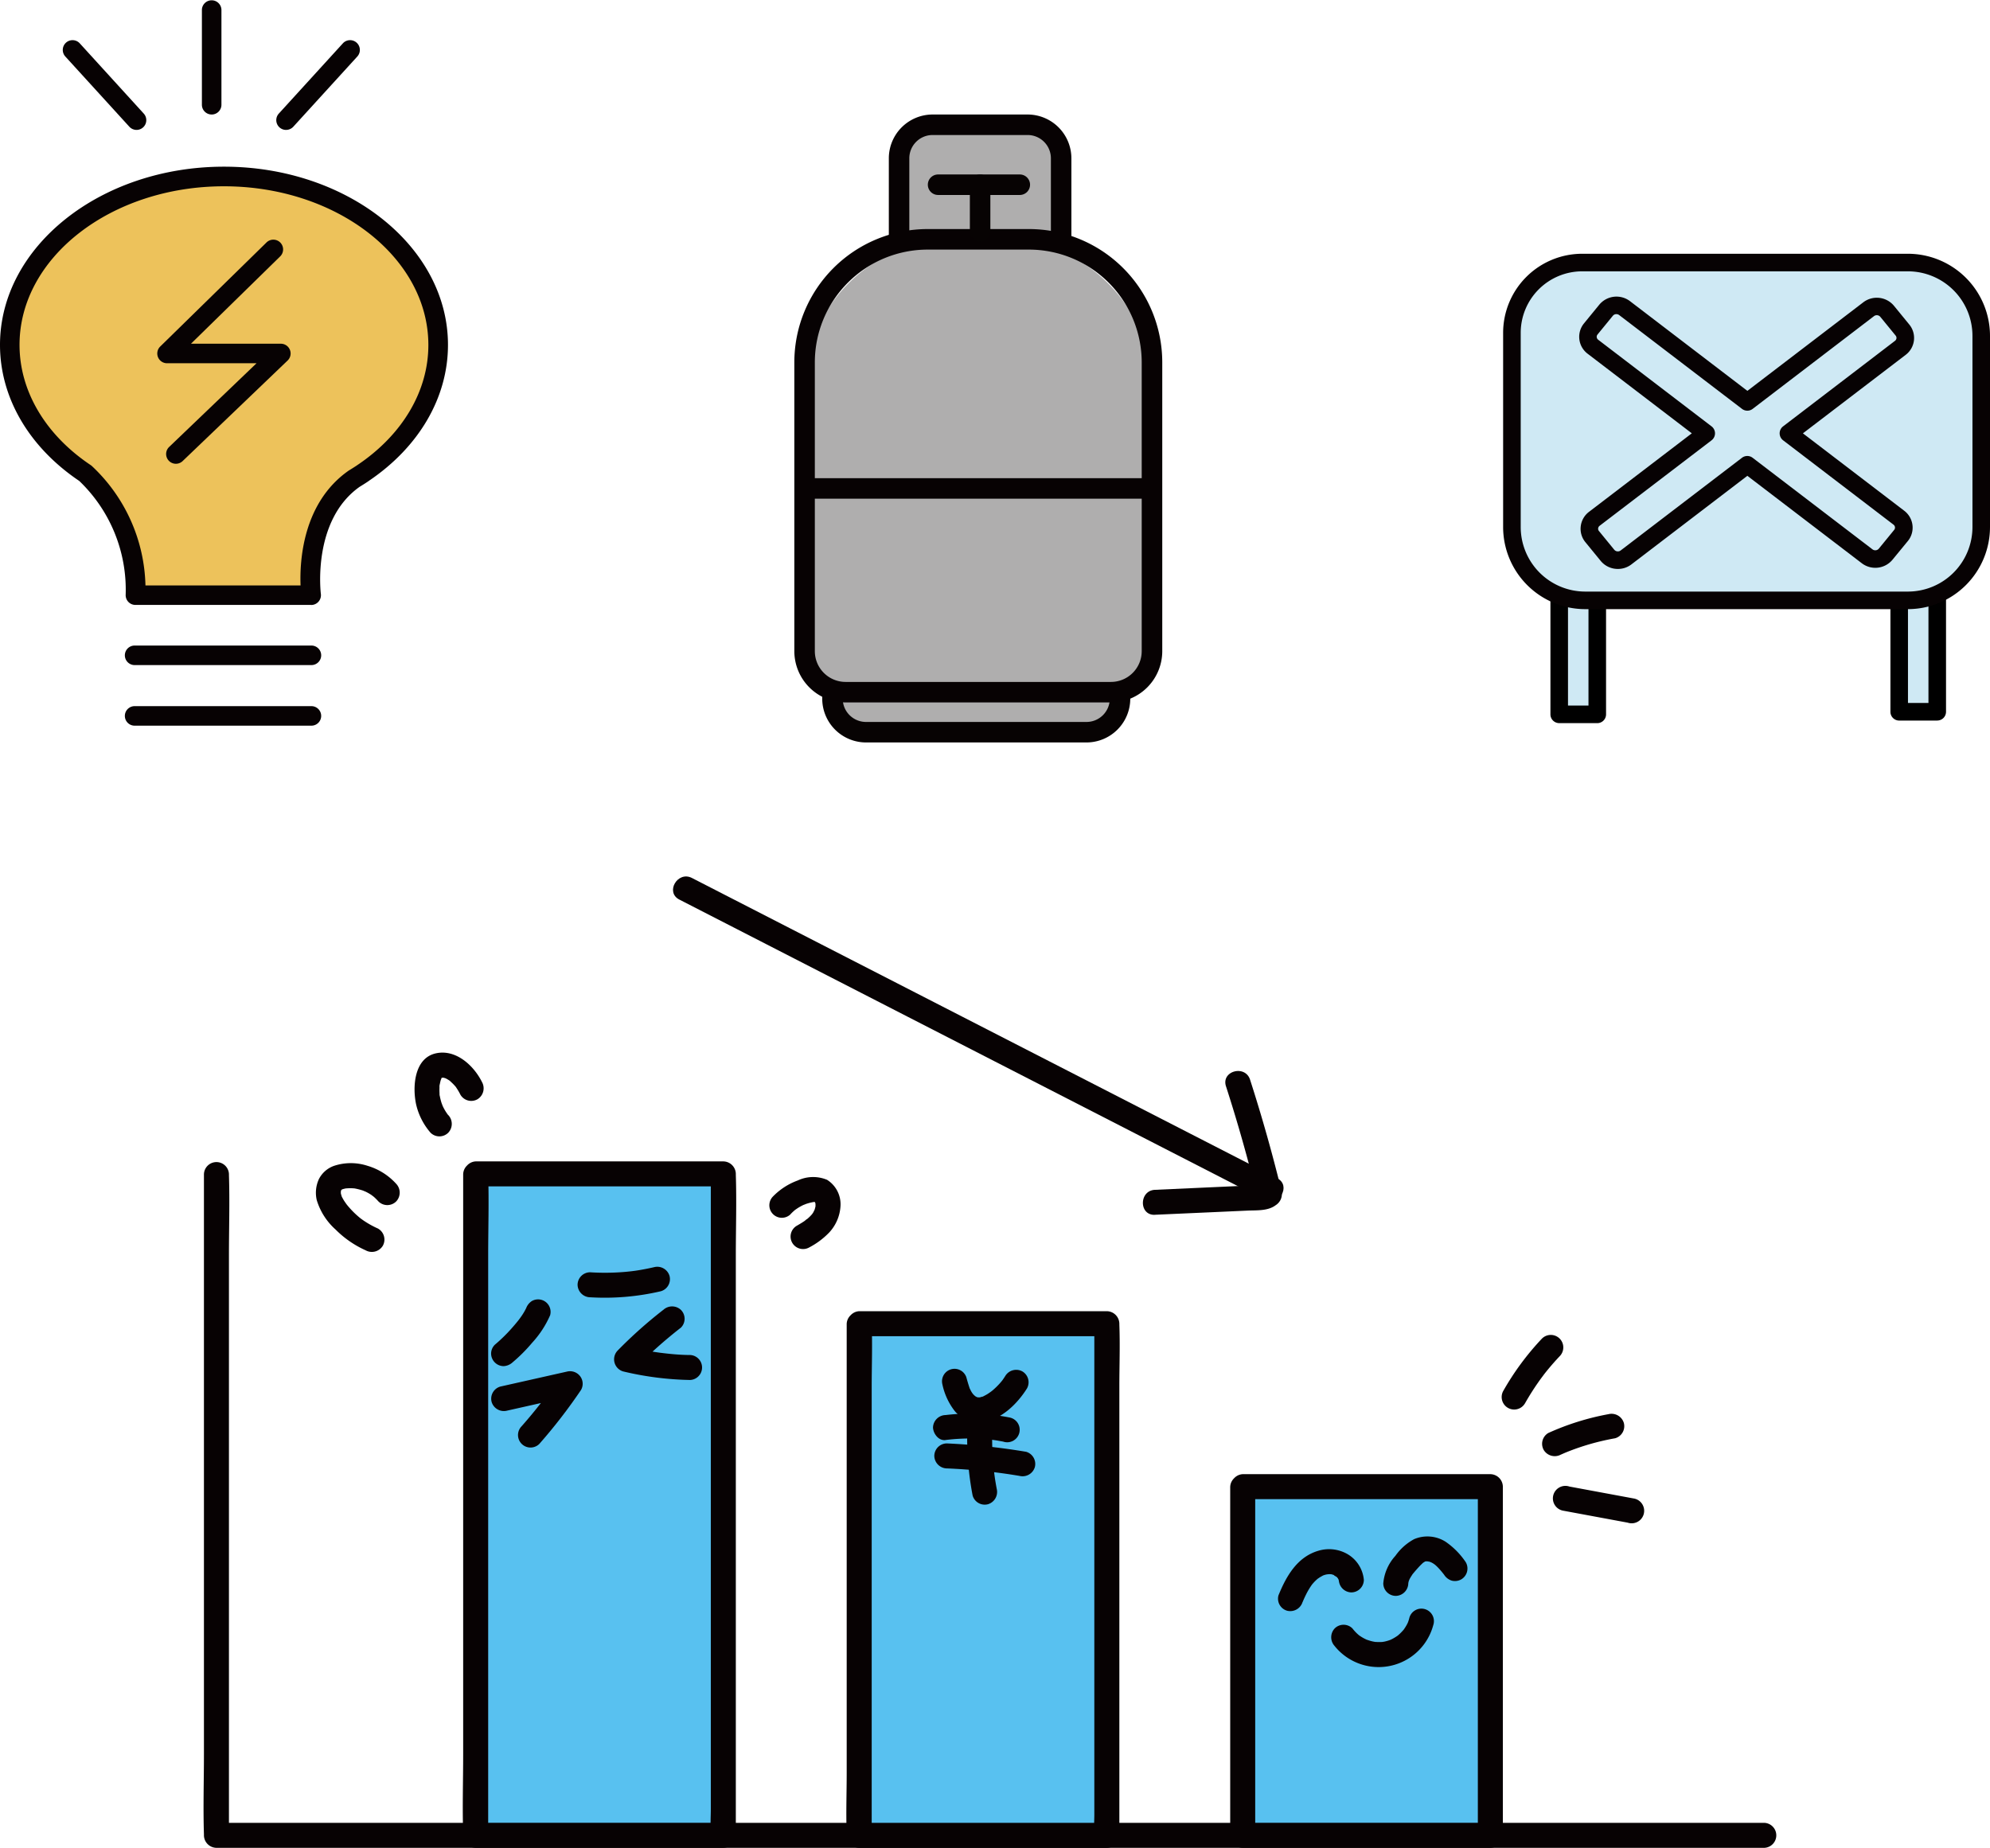 <svg xmlns="http://www.w3.org/2000/svg" xmlns:xlink="http://www.w3.org/1999/xlink" width="215" height="199.674" viewBox="0 0 215 199.674"><defs><clipPath id="a"><rect width="215" height="199.674" fill="#cfe9f4"/></clipPath></defs><g clip-path="url(#a)"><path d="M40.743,233.66v62.679c0,2.885-.094,5.788,0,8.672,0,.04,0,.081,0,.121a1.37,1.37,0,0,0,1.351,1.351H209.343a1.352,1.352,0,0,0,0-2.7H42.094l1.351,1.351V242.453c0-2.885.094-5.788,0-8.672,0-.041,0-.081,0-.121a1.352,1.352,0,0,0-2.7,0" transform="translate(-18.71 -106.809)" fill="#070203"/><rect width="26.756" height="71.472" transform="translate(51.393 126.851)" fill="#58c1f0"/><path d="M92.579,233.621V296.3c0,2.885-.094,5.788,0,8.672,0,.04,0,.081,0,.12a1.37,1.37,0,0,0,1.351,1.351h26.756a1.37,1.37,0,0,0,1.351-1.351V242.413c0-2.885.094-5.788,0-8.672,0-.041,0-.081,0-.121a1.37,1.37,0,0,0-1.351-1.351H93.93a1.352,1.352,0,0,0,0,2.7h26.756l-1.351-1.351v68.562c0,.921-.068,1.871,0,2.79,0,.04,0,.081,0,.12l1.351-1.351H93.93l1.351,1.351V242.413c0-2.885.094-5.788,0-8.672,0-.041,0-.081,0-.121a1.352,1.352,0,0,0-2.7,0" transform="translate(-42.538 -106.77)" fill="#070203"/><rect width="26.756" height="55.287" transform="translate(92.828 143.036)" fill="#58c1f0"/><path d="M169.269,263.576v48.49c0,2.227-.086,4.473,0,6.7,0,.032,0,.065,0,.1a1.37,1.37,0,0,0,1.351,1.351h26.756a1.371,1.371,0,0,0,1.351-1.351v-48.49c0-2.227.085-4.473,0-6.7,0-.032,0-.065,0-.1a1.37,1.37,0,0,0-1.351-1.351H170.619a1.352,1.352,0,0,0,0,2.7h26.756l-1.351-1.351v53.014c0,.714-.064,1.463,0,2.175,0,.032,0,.065,0,.1l1.351-1.351H170.619l1.351,1.351v-48.49c0-2.227.086-4.473,0-6.7,0-.032,0-.065,0-.1a1.352,1.352,0,0,0-2.7,0" transform="translate(-77.792 -120.539)" fill="#070203"/><rect width="26.756" height="37.677" transform="translate(134.262 160.646)" fill="#58c1f0"/><path d="M245.986,296.168v37.677a1.37,1.37,0,0,0,1.351,1.351h26.756a1.37,1.37,0,0,0,1.351-1.351V296.168a1.37,1.37,0,0,0-1.351-1.351H247.337a1.352,1.352,0,0,0,0,2.7h26.756l-1.351-1.351v37.677l1.351-1.351H247.337l1.351,1.351V296.168a1.352,1.352,0,0,0-2.7,0" transform="translate(-113.075 -135.521)" fill="#070203"/><path d="M48.233,53.49c0-10.053-10.361-18.2-23.14-18.2S1.952,43.437,1.952,53.49c0,5.557,3.17,10.53,8.16,13.868h0a17.2,17.2,0,0,1,5.42,13.176H34.507S33.364,72.012,39.16,67.94q.441-.267.865-.548c.019-.01.037-.022.056-.033h-.006c4.99-3.339,8.16-8.311,8.16-13.868" transform="translate(-0.897 -16.221)" fill="#edc25b"/><path d="M33.61,80.691H14.632a1.056,1.056,0,0,1-1.054-1.117A16.266,16.266,0,0,0,8.559,67.29C3.118,63.624,0,58.271,0,52.592,0,41.973,10.854,33.334,24.2,33.334s24.2,8.639,24.2,19.258c0,5.674-3.114,11.025-8.549,14.692a1.116,1.116,0,0,1-.14.1h0q-.422.28-.861.546c-5.159,3.656-4.194,11.493-4.184,11.573a1.057,1.057,0,0,1-1.046,1.194m-17.895-2.11H32.472c-.1-2.63.222-8.917,5.183-12.4.021-.014.041-.028.062-.04q.421-.254.826-.523l.011-.008.034-.024c4.888-3.27,7.692-8.005,7.692-12.991,0-9.455-9.908-17.148-22.085-17.148S2.11,43.137,2.11,52.592c0,4.986,2.8,9.721,7.691,12.991a1.05,1.05,0,0,1,.149.121,18.243,18.243,0,0,1,5.765,12.877" transform="translate(0 -15.323)" fill="#070203"/><path d="M33.461,72.168a1.055,1.055,0,0,1-.73-1.817l9.442-9.044H32.506a1.055,1.055,0,0,1-.739-1.809L43.226,48.278A1.055,1.055,0,1,1,44.7,49.786l-9.61,9.41H44.8a1.055,1.055,0,0,1,.73,1.817L34.191,71.875a1.052,1.052,0,0,1-.73.293" transform="translate(-14.457 -22.054)" fill="#070203"/><path d="M41.426,12.374A1.055,1.055,0,0,1,40.37,11.32V1.055a1.056,1.056,0,0,1,2.111,0V11.32a1.055,1.055,0,0,1-1.055,1.055" transform="translate(-18.557)" fill="#070203"/><path d="M56.3,17.732a1.055,1.055,0,0,1-.78-1.766L62.436,8.38A1.055,1.055,0,1,1,64,9.8l-6.915,7.586a1.054,1.054,0,0,1-.78.344" transform="translate(-25.395 -3.694)" fill="#070203"/><path d="M20.524,17.731a1.052,1.052,0,0,1-.78-.344L12.828,9.8a1.055,1.055,0,1,1,1.56-1.422L21.3,15.966a1.055,1.055,0,0,1-.78,1.766" transform="translate(-5.77 -3.694)" fill="#070203"/><path d="M45.125,131.215h-19.1a1.055,1.055,0,0,1,0-2.111h19.1a1.055,1.055,0,0,1,0,2.111" transform="translate(-11.48 -59.347)" fill="#070203"/><path d="M45.125,143.331h-19.1a1.055,1.055,0,0,1,0-2.11h19.1a1.055,1.055,0,1,1,0,2.11" transform="translate(-11.48 -64.916)" fill="#070203"/><path d="M135.254,177.779l24.671,12.661L184.6,203.1l13.893,7.13c1.544.792,2.912-1.538,1.363-2.333l-24.671-12.661L150.51,182.576l-13.892-7.13c-1.544-.793-2.913,1.538-1.364,2.333" transform="translate(-61.861 -80.574)" fill="#070203"/><path d="M229.822,229.719l6.706-.3,3.289-.149c1.006-.046,2.221.056,3.065-.593a1.421,1.421,0,0,0,.621-1.525q-1.482-6.076-3.4-12.031c-.532-1.648-3.141-.943-2.6.718q1.92,5.952,3.4,12.031l.621-1.525a1.253,1.253,0,0,1-.816.184l-1.518.069-3.163.144-6.2.282c-1.731.079-1.741,2.78,0,2.7" transform="translate(-105.046 -98.453)" fill="#070203"/><path d="M302.8,274.372a27.566,27.566,0,0,1,1.785-2.764c.075-.1.151-.2.228-.306.022-.029.157-.2.039-.053l.07-.089q.251-.319.511-.629.536-.64,1.111-1.247a1.351,1.351,0,1,0-1.911-1.911,29.1,29.1,0,0,0-4.167,5.634,1.351,1.351,0,1,0,2.333,1.364" transform="translate(-138.04 -122.728)" fill="#070203"/><path d="M310.394,287.162l.424-.186c-.281.122.073-.029.1-.042q.375-.153.755-.294.732-.271,1.48-.5a26.728,26.728,0,0,1,3.092-.741,1.357,1.357,0,0,0,.943-1.661,1.387,1.387,0,0,0-1.661-.943,27.969,27.969,0,0,0-6.5,2.034,1.355,1.355,0,0,0-.485,1.848,1.391,1.391,0,0,0,1.848.485" transform="translate(-141.749 -129.982)" fill="#070203"/><path d="M311.655,299.867l7.007,1.3a1.351,1.351,0,1,0,.718-2.6l-7.007-1.3a1.351,1.351,0,1,0-.718,2.6" transform="translate(-142.812 -136.633)" fill="#070203"/><path d="M188.383,275.326a7.066,7.066,0,0,0,1.345,2.925,3.411,3.411,0,0,0,2.851,1.21c2.1-.213,3.867-1.94,4.943-3.645a1.363,1.363,0,0,0-.485-1.848,1.379,1.379,0,0,0-1.848.485c-.1.158-.2.311-.312.464-.078.111-.069.086.008-.007-.059.072-.117.145-.178.216a7.738,7.738,0,0,1-.743.758q-.1.093-.212.182c-.1.079-.186.141-.034.03-.153.112-.309.222-.47.323s-.31.17-.466.256c-.129.07.179-.042-.058.018a2.423,2.423,0,0,0-.279.077c-.164.063.193.005.019,0-.095,0-.19,0-.285,0,.167.005.124.022-.018-.018a.952.952,0,0,1-.1-.03c-.095-.033-.064-.02.09.04,0,.005-.163-.091-.177-.1-.267-.143.108.117-.014,0-.062-.059-.128-.113-.188-.175-.026-.027-.225-.243-.1-.1s-.065-.1-.074-.114c-.04-.062-.078-.126-.114-.191-.049-.088-.088-.179-.135-.267-.071-.132.053.173-.025-.064-.126-.382-.241-.763-.344-1.152a1.351,1.351,0,0,0-2.6.718" transform="translate(-86.575 -125.772)" fill="#070203"/><path d="M187.912,285.555a21.151,21.151,0,0,1,3.24-.155q.8.024,1.587.109c.126.013.253.029.379.044-.281-.034.087.013.145.022.294.044.586.1.878.152a1.351,1.351,0,1,0,.719-2.6,22.269,22.269,0,0,0-6.949-.269,1.386,1.386,0,0,0-1.351,1.351c.029.658.6,1.444,1.351,1.351" transform="translate(-85.758 -129.949)" fill="#070203"/><path d="M188.17,291.365q2.021.087,4.036.292c1.355.14,2.47.293,3.813.517a1.384,1.384,0,0,0,1.661-.943,1.366,1.366,0,0,0-.943-1.661,70.347,70.347,0,0,0-8.567-.905,1.36,1.36,0,0,0-1.351,1.351,1.379,1.379,0,0,0,1.351,1.351" transform="translate(-85.876 -132.692)" fill="#070203"/><path d="M193.4,284.827a33.222,33.222,0,0,0,.578,7.081,1.358,1.358,0,0,0,1.661.944,1.387,1.387,0,0,0,.943-1.662c-.052-.277-.1-.554-.146-.832q-.036-.225-.069-.45c-.008-.056-.058-.428-.023-.156q-.1-.806-.166-1.616a31.638,31.638,0,0,1-.076-3.311,1.363,1.363,0,0,0-1.351-1.351,1.378,1.378,0,0,0-1.351,1.351" transform="translate(-88.896 -130.308)" fill="#070203"/><path d="M99.915,278.494l7.189-1.616-1.525-1.985q-.492.728-1,1.44-.237.328-.479.653-.121.162-.243.324l-.164.215c-.09.117-.11.143-.059.077s.03-.04-.06.077l-.125.159c-.1.124-.2.247-.294.37q-.254.317-.512.629-.559.677-1.14,1.335a1.351,1.351,0,1,0,1.911,1.911,57.668,57.668,0,0,0,4.5-5.825,1.347,1.347,0,0,0-.106-1.5,1.372,1.372,0,0,0-1.419-.484L99.2,275.89a1.362,1.362,0,0,0-.943,1.661,1.38,1.38,0,0,0,1.661.943" transform="translate(-45.141 -126.06)" fill="#070203"/><path d="M128.1,261.648a48.709,48.709,0,0,0-4.922,4.391,1.362,1.362,0,0,0,.6,2.257,33.658,33.658,0,0,0,7.221.923,1.351,1.351,0,0,0,0-2.7c-.528,0-1.057-.029-1.584-.07-.29-.023-.578-.051-.866-.082l-.443-.05-.223-.028c-.038,0-.352-.044-.155-.019.176.023-.069-.01-.1-.014l-.222-.032c-.147-.021-.294-.044-.441-.066q-.431-.067-.862-.144-.807-.143-1.609-.322l.6,2.258a48.6,48.6,0,0,1,4.923-4.391,1.354,1.354,0,0,0,0-1.911,1.393,1.393,0,0,0-1.911,0" transform="translate(-56.447 -120.1)" fill="#070203"/><path d="M116.844,256.638a26.618,26.618,0,0,0,7.637-.651,1.361,1.361,0,0,0,.943-1.661,1.38,1.38,0,0,0-1.661-.943c-.584.135-1.172.252-1.764.346-.137.022-.273.042-.411.062.237-.034-.209.026-.258.031q-.447.052-.895.088a25.393,25.393,0,0,1-3.593.027,1.359,1.359,0,0,0-1.351,1.351,1.382,1.382,0,0,0,1.351,1.351" transform="translate(-53.089 -116.456)" fill="#070203"/><path d="M101.978,260.871c-.011.029-.023.057-.035.085l.136-.323a6.446,6.446,0,0,1-.655,1.135q-.108.154-.22.3l-.116.153c.263-.35.109-.141.051-.068-.165.208-.336.412-.51.612a17.406,17.406,0,0,1-2.025,2.011,1.354,1.354,0,0,0-.4.955,1.375,1.375,0,0,0,.4.955,1.36,1.36,0,0,0,.955.4,1.537,1.537,0,0,0,.955-.4,17.489,17.489,0,0,0,2.134-2.138,10.687,10.687,0,0,0,1.934-2.965,1.355,1.355,0,0,0-.136-1.041,1.35,1.35,0,0,0-1.848-.485,1.562,1.562,0,0,0-.621.807" transform="translate(-45.145 -119.463)" fill="#070203"/><path d="M69.9,239.691a9.923,9.923,0,0,1-1.542-.849c-.122-.082-.24-.169-.359-.255s-.117-.088.011.01l-.17-.139c-.225-.189-.443-.387-.649-.595s-.405-.426-.593-.652c-.047-.057-.093-.113-.139-.171q.148.193.011.011c-.09-.129-.182-.254-.266-.386s-.155-.27-.231-.407-.067-.14,0,0c-.028-.073-.052-.146-.073-.22s-.039-.15-.055-.226q.032.284.012.051c0-.069,0-.139,0-.208.011-.129.011-.138,0-.026s-.01.1.016-.023c.048-.143.037-.132-.032.035a1.586,1.586,0,0,1,.1-.178q-.17.2-.02.035.167-.151-.036.018a1.674,1.674,0,0,1,.176-.1q-.252.1-.038.019c.065-.022.132-.041.2-.057s.136-.031.2-.043q-.281.032-.05.007c.143-.009.284-.021.427-.023s.285,0,.428.014c.071,0,.142.011.213.019q-.273-.039-.041,0a7.167,7.167,0,0,1,.828.214c.066.023.481.213.175.062.128.063.257.124.382.193s.247.143.366.222c.057.038.408.325.157.107a6.456,6.456,0,0,1,.614.6,1.36,1.36,0,0,0,1.911,0,1.383,1.383,0,0,0,0-1.911,6.741,6.741,0,0,0-3.09-1.941,5.8,5.8,0,0,0-3.586-.009,2.924,2.924,0,0,0-1.67,1.442,3.507,3.507,0,0,0-.235,2.264,6.959,6.959,0,0,0,2.031,3.184,10.827,10.827,0,0,0,3.256,2.251,1.386,1.386,0,0,0,1.848-.485,1.366,1.366,0,0,0-.485-1.848" transform="translate(-29.032 -106.922)" fill="#070203"/><path d="M86.526,217.266c-.041-.048-.082-.1-.121-.146q.17.224.04.047c-.052-.079-.108-.156-.159-.235a5.6,5.6,0,0,1-.323-.579q-.041-.085-.079-.172.111.267.028.06c-.031-.089-.065-.178-.1-.267a5.716,5.716,0,0,1-.169-.641c-.013-.062-.024-.124-.035-.186q-.035-.226.008.078a.836.836,0,0,1-.026-.283,5.638,5.638,0,0,1-.006-.662,1.131,1.131,0,0,1,.032-.377c-.028.2-.031.229-.007.078.006-.031.011-.062.017-.093.024-.124.051-.247.085-.369.013-.046.155-.384.057-.2-.109.212.087-.166.108-.17-.12.148-.132.167-.034.058.092-.082.091-.085,0-.009s-.093.072,0,.011q.192-.1-.1.036c.029.013.4-.123.133-.044-.287.085.159.008.147.017q-.331-.052-.109-.014c.042.008.084.018.125.029a2.04,2.04,0,0,1,.291.093q-.279-.122-.079-.03c.04.019.08.04.119.062q.137.074.267.16c.049.032.1.066.144.1q-.219-.172-.1-.076c.167.165.345.316.5.492a2.682,2.682,0,0,1,.23.272c-.194-.285.018.038.057.1a5.968,5.968,0,0,1,.379.661,1.358,1.358,0,0,0,1.848.485,1.384,1.384,0,0,0,.485-1.848c-.891-1.8-2.839-3.595-5-3.107-2.342.528-2.532,3.653-2.114,5.543a7.1,7.1,0,0,0,1.553,3.033,1.357,1.357,0,0,0,1.911,0,1.387,1.387,0,0,0,0-1.911" transform="translate(-38.101 -96.772)" fill="#070203"/><path d="M156.123,239.394a5.651,5.651,0,0,1,.476-.448c.042-.035.084-.07.127-.1q-.25.191-.077.063c.091-.061.178-.124.271-.183a5.719,5.719,0,0,1,.5-.281c.049-.025.1-.048.148-.071q.2-.088-.1.038a2.41,2.41,0,0,0,.306-.115,5.343,5.343,0,0,1,.63-.176c.081-.017.16-.031.241-.046.143-.022.108-.017-.1.013.057-.006.116-.01.175-.013s.116,0,.173,0c-.215-.036-.25-.04-.1-.012s.111.027-.083-.048c.122.073.1.049-.073-.077a1.352,1.352,0,0,1,.116.113q-.185-.254-.063-.079c.026.047.159.345.079.117s.021.086.033.13.023.1.032.151c-.027-.232-.034-.275-.02-.129,0,.1.008.207,0,.311,0,.052-.008.1-.014.156.032-.229.036-.27.01-.125-.028.1-.049.206-.082.307l-.025.075q-.077.2.048-.1a1.914,1.914,0,0,0-.144.284c-.053.093-.114.179-.175.268-.085.116-.064.089.059-.077-.035.043-.07.085-.108.126-.073.082-.15.16-.23.238-.059.057-.121.113-.183.167-.042.036-.084.071-.127.106-.112.09-.086.07.077-.056-.082.018-.2.146-.272.2-.092.063-.185.124-.28.184-.19.119-.382.232-.575.343a1.35,1.35,0,1,0,1.363,2.332,8.361,8.361,0,0,0,2.138-1.6,4.579,4.579,0,0,0,1.222-2.824,3.127,3.127,0,0,0-1.445-2.871,3.913,3.913,0,0,0-3.164.065,7.167,7.167,0,0,0-2.691,1.74,1.351,1.351,0,0,0,1.911,1.91" transform="translate(-70.71 -108.194)" fill="#070203"/><path d="M258.192,315.533s.133-.321.063-.155.054-.122.068-.153c.078-.174.159-.346.245-.517a7.863,7.863,0,0,1,.609-1.024c.07-.1.152-.184.03-.042.062-.072.122-.145.186-.215a4.49,4.49,0,0,1,.385-.374c.107-.092.17-.121.021-.022.09-.059.176-.122.267-.178.061-.037.123-.073.185-.106.044-.023.356-.206.062-.044a1.973,1.973,0,0,1,.5-.156c.05-.011.331-.027.131-.027s.092,0,.135,0c.086,0,.171.009.257.011.165,0-.285-.067-.044,0,.073.022.147.038.22.063.243.081.013.053-.025-.016a1.6,1.6,0,0,0,.393.234q-.209-.166-.1-.069c.035.03.068.061.1.092.054.052.1.111.153.165.1.111-.151-.266-.027-.02.033.065.071.131.106.2.072.131-.063-.265-.024-.032.015.093.058.376.017-.006a1.383,1.383,0,0,0,1.351,1.351,1.364,1.364,0,0,0,1.351-1.351,3.6,3.6,0,0,0-1.72-2.76,3.993,3.993,0,0,0-3.2-.388c-2.29.676-3.465,2.753-4.306,4.82a1.354,1.354,0,0,0,.943,1.661,1.392,1.392,0,0,0,1.661-.943" transform="translate(-117.456 -142.42)" fill="#070203"/><path d="M279.3,312.365c.015-.326-.056.183-.011,0,.021-.081.035-.164.058-.245.011-.039.1-.312.035-.123s.053-.1.061-.116a4.39,4.39,0,0,1,.242-.4,1.3,1.3,0,0,1,.152-.214c-.126.122-.077.1.016-.017.21-.256.43-.5.656-.746.119-.128.246-.244.37-.366.175-.173-.122.061.011-.011.074-.041.145-.091.218-.132.2-.112-.038.013-.038.016,0-.048.346-.04.12-.043h.126c.044,0,.335-.007.128,0-.18.009.075.025.126.039s.322.1.135.036.106.054.124.064c.062.033.122.069.181.105,0,0,.274.19.125.079s.086.076.114.1c.135.12.262.249.384.383s.217.245.32.372c.058.071.114.143.171.213-.145-.182-.012-.016.055.072a1.487,1.487,0,0,0,.807.621,1.383,1.383,0,0,0,1.041-.136,1.365,1.365,0,0,0,.485-1.848,8.278,8.278,0,0,0-2.182-2.216,3.669,3.669,0,0,0-3.4-.279,5.9,5.9,0,0,0-2.022,1.8,5.057,5.057,0,0,0-1.311,2.979,1.36,1.36,0,0,0,1.351,1.351,1.38,1.38,0,0,0,1.351-1.351" transform="translate(-127.147 -141.254)" fill="#070203"/><path d="M266.546,325.827a6.108,6.108,0,0,0,10.654-2.256,1.351,1.351,0,1,0-2.6-.718c-.027.1-.056.193-.088.289s-.1.247-.017.07a4.625,4.625,0,0,1-.281.532c-.052.086-.109.169-.165.252-.121.179.2-.225-.045.062a5.478,5.478,0,0,1-.414.438c-.058.055-.119.107-.18.161-.283.249.117-.075-.059.048a5.216,5.216,0,0,1-.511.319c-.088.048-.178.092-.269.136.173-.084.033-.012-.068.023a4.387,4.387,0,0,1-.579.165c-.057.012-.335.049-.066.021-.082.009-.164.016-.246.021a5.992,5.992,0,0,1-.615-.006c-.376-.016.139.039-.069,0-.1-.021-.2-.036-.3-.059-.2-.046-.4-.11-.591-.176-.236-.079.058.036-.077-.03-.092-.045-.185-.09-.276-.139a5.378,5.378,0,0,1-.521-.329c.112.078.06.052-.018-.016s-.155-.136-.228-.207a4.883,4.883,0,0,1-.451-.507,1.354,1.354,0,0,0-1.911,0,1.393,1.393,0,0,0,0,1.911" transform="translate(-122.351 -147.958)" fill="#070203"/><path d="M192.867,41.534h-8.673a4.418,4.418,0,0,1-4.418-4.418V29.37a4.418,4.418,0,0,1,4.418-4.418h8.673a4.418,4.418,0,0,1,4.418,4.418v7.746a4.418,4.418,0,0,1-4.418,4.418" transform="translate(-82.639 -11.47)" fill="#afaeae"/><path d="M192.722,41.7H182.455a4.735,4.735,0,0,1-4.729-4.729V27.631a4.735,4.735,0,0,1,4.729-4.729h10.266a4.735,4.735,0,0,1,4.729,4.729V36.97a4.734,4.734,0,0,1-4.729,4.729M182.455,25.117a2.518,2.518,0,0,0-2.515,2.514V36.97a2.518,2.518,0,0,0,2.515,2.515h10.266a2.518,2.518,0,0,0,2.515-2.515V27.631a2.518,2.518,0,0,0-2.515-2.514Z" transform="translate(-81.697 -10.528)" fill="#070203"/><path d="M193.107,137.912h-22.23a4.418,4.418,0,0,1-4.418-4.418v-1.181a4.418,4.418,0,0,1,4.418-4.418h22.23a4.418,4.418,0,0,1,4.418,4.418v1.181a4.418,4.418,0,0,1-4.418,4.418" transform="translate(-76.518 -58.79)" fill="#afaeae"/><path d="M192.961,138.076H169.138a4.735,4.735,0,0,1-4.729-4.729v-2.774a4.735,4.735,0,0,1,4.729-4.729h23.823a4.735,4.735,0,0,1,4.729,4.729v2.774a4.735,4.735,0,0,1-4.729,4.729m-23.823-10.018a2.518,2.518,0,0,0-2.515,2.515v2.774a2.517,2.517,0,0,0,2.515,2.514h23.823a2.517,2.517,0,0,0,2.515-2.514v-2.774a2.518,2.518,0,0,0-2.515-2.515Z" transform="translate(-75.575 -57.848)" fill="#070303"/><path d="M193.009,96.8H166.283a5.4,5.4,0,0,1-5.4-5.4V64.078a16.21,16.21,0,0,1,16.21-16.21H182.2a16.209,16.209,0,0,1,16.21,16.21V91.4a5.4,5.4,0,0,1-5.4,5.4" transform="translate(-73.953 -22.004)" fill="#afaeae"/><path d="M193.041,96.965H164.367a5.543,5.543,0,0,1-5.536-5.537V60.213a14.411,14.411,0,0,1,14.4-14.4h10.957a14.411,14.411,0,0,1,14.394,14.4V91.428a5.543,5.543,0,0,1-5.536,5.537M173.226,48.033a12.194,12.194,0,0,0-12.18,12.18V91.428a3.326,3.326,0,0,0,3.321,3.322h28.674a3.325,3.325,0,0,0,3.321-3.322V60.213a12.194,12.194,0,0,0-12.179-12.18Z" transform="translate(-73.011 -21.062)" fill="#070203"/><line x2="8.828" transform="translate(101.351 19.96)" fill="#bbb"/><path d="M195.461,37.107h-8.828a1.107,1.107,0,1,1,0-2.215h8.828a1.107,1.107,0,0,1,0,2.215" transform="translate(-85.282 -16.039)" fill="#070303"/><line y1="5.022" transform="translate(105.891 19.96)" fill="#bbb"/><path d="M195.037,42.129a1.107,1.107,0,0,1-1.108-1.107V36a1.107,1.107,0,1,1,2.214,0v5.022a1.107,1.107,0,0,1-1.107,1.107" transform="translate(-89.145 -16.039)" fill="#070303"/><line x2="37.01" transform="translate(87.449 52.779)" fill="#afaeae"/><rect width="37.01" height="2.215" transform="translate(87.449 51.672)" fill="#070203"/><path d="M383.867,109.085v17.972h-4.111V111.082Z" transform="translate(-174.566 -50.144)" fill="#cfe9f4"/><path d="M383.06,127.2h-4.111a.949.949,0,0,1-.949-.949V110.275a.949.949,0,0,1,.534-.853l4.11-2a.949.949,0,0,1,1.364.854v17.972a.949.949,0,0,1-.949.949m-3.162-1.9h2.213V109.793l-2.213,1.075Z" transform="translate(-173.759 -49.337)"/><path d="M311.773,109.6v17.972h4.111V111.594Z" transform="translate(-143.315 -50.38)" fill="#cfe9f4"/><path d="M315.077,127.711h-4.111a.949.949,0,0,1-.949-.949V108.79a.95.95,0,0,1,1.364-.854l4.111,2a.949.949,0,0,1,.534.854v15.975a.949.949,0,0,1-.949.949m-3.162-1.9h2.213V111.381l-2.213-1.075Z" transform="translate(-142.508 -49.572)"/><path d="M345.856,89.009H309.477a7.163,7.163,0,0,1-7.163-7.163V59.2a6.693,6.693,0,0,1,6.693-6.692h36.849a7.163,7.163,0,0,1,7.163,7.162V81.846a7.163,7.163,0,0,1-7.163,7.163" transform="translate(-138.968 -24.135)" fill="#cfe9f4"/><path d="M344.291,89.151H309.427a8.879,8.879,0,0,1-8.869-8.869V59.288a8.549,8.549,0,0,1,8.539-8.539h35.194a8.879,8.879,0,0,1,8.869,8.869V80.281a8.879,8.879,0,0,1-8.869,8.869M309.1,52.647a6.649,6.649,0,0,0-6.642,6.642V80.281a6.979,6.979,0,0,0,6.971,6.972h34.864a6.979,6.979,0,0,0,6.972-6.972V59.618a6.979,6.979,0,0,0-6.972-6.971Z" transform="translate(-138.16 -23.328)" fill="#070203"/><path d="M319.936,88.745a2.388,2.388,0,0,1-1.852-.866l-1.658-2.028a2.269,2.269,0,0,1-.5-1.716,2.292,2.292,0,0,1,.9-1.566l11.1-8.479-11.255-8.6a2.29,2.29,0,0,1-.392-3.281l1.658-2.028a2.411,2.411,0,0,1,3.3-.379l12.692,9.7,12.533-9.577a2.409,2.409,0,0,1,3.3.379l1.658,2.027a2.291,2.291,0,0,1-.391,3.282l-11.1,8.479,10.937,8.357a2.293,2.293,0,0,1,.9,1.565,2.27,2.27,0,0,1-.5,1.716L349.6,87.758a2.41,2.41,0,0,1-3.3.378l-12.373-9.454-12.533,9.576a2.381,2.381,0,0,1-1.452.487m-.163-27.536a.489.489,0,0,0-.379.173l-1.658,2.028a.382.382,0,0,0-.089.294.411.411,0,0,0,.164.279l12.242,9.355a.949.949,0,0,1,0,1.508L317.97,84.078a.412.412,0,0,0-.164.278.384.384,0,0,0,.089.294l1.658,2.028a.506.506,0,0,0,.683.072l13.109-10.017a.948.948,0,0,1,1.151,0l12.949,9.895a.5.5,0,0,0,.683-.072l1.658-2.028a.386.386,0,0,0,.09-.294.412.412,0,0,0-.164-.278l-11.923-9.111a.949.949,0,0,1,0-1.508L349.872,64.1a.411.411,0,0,0,.164-.278.384.384,0,0,0-.089-.294l-1.658-2.027a.5.5,0,0,0-.682-.072L334.5,71.449a.946.946,0,0,1-1.151,0L320.077,61.311a.5.5,0,0,0-.3-.1" transform="translate(-145.142 -27.266)" fill="#070203"/></g></svg>